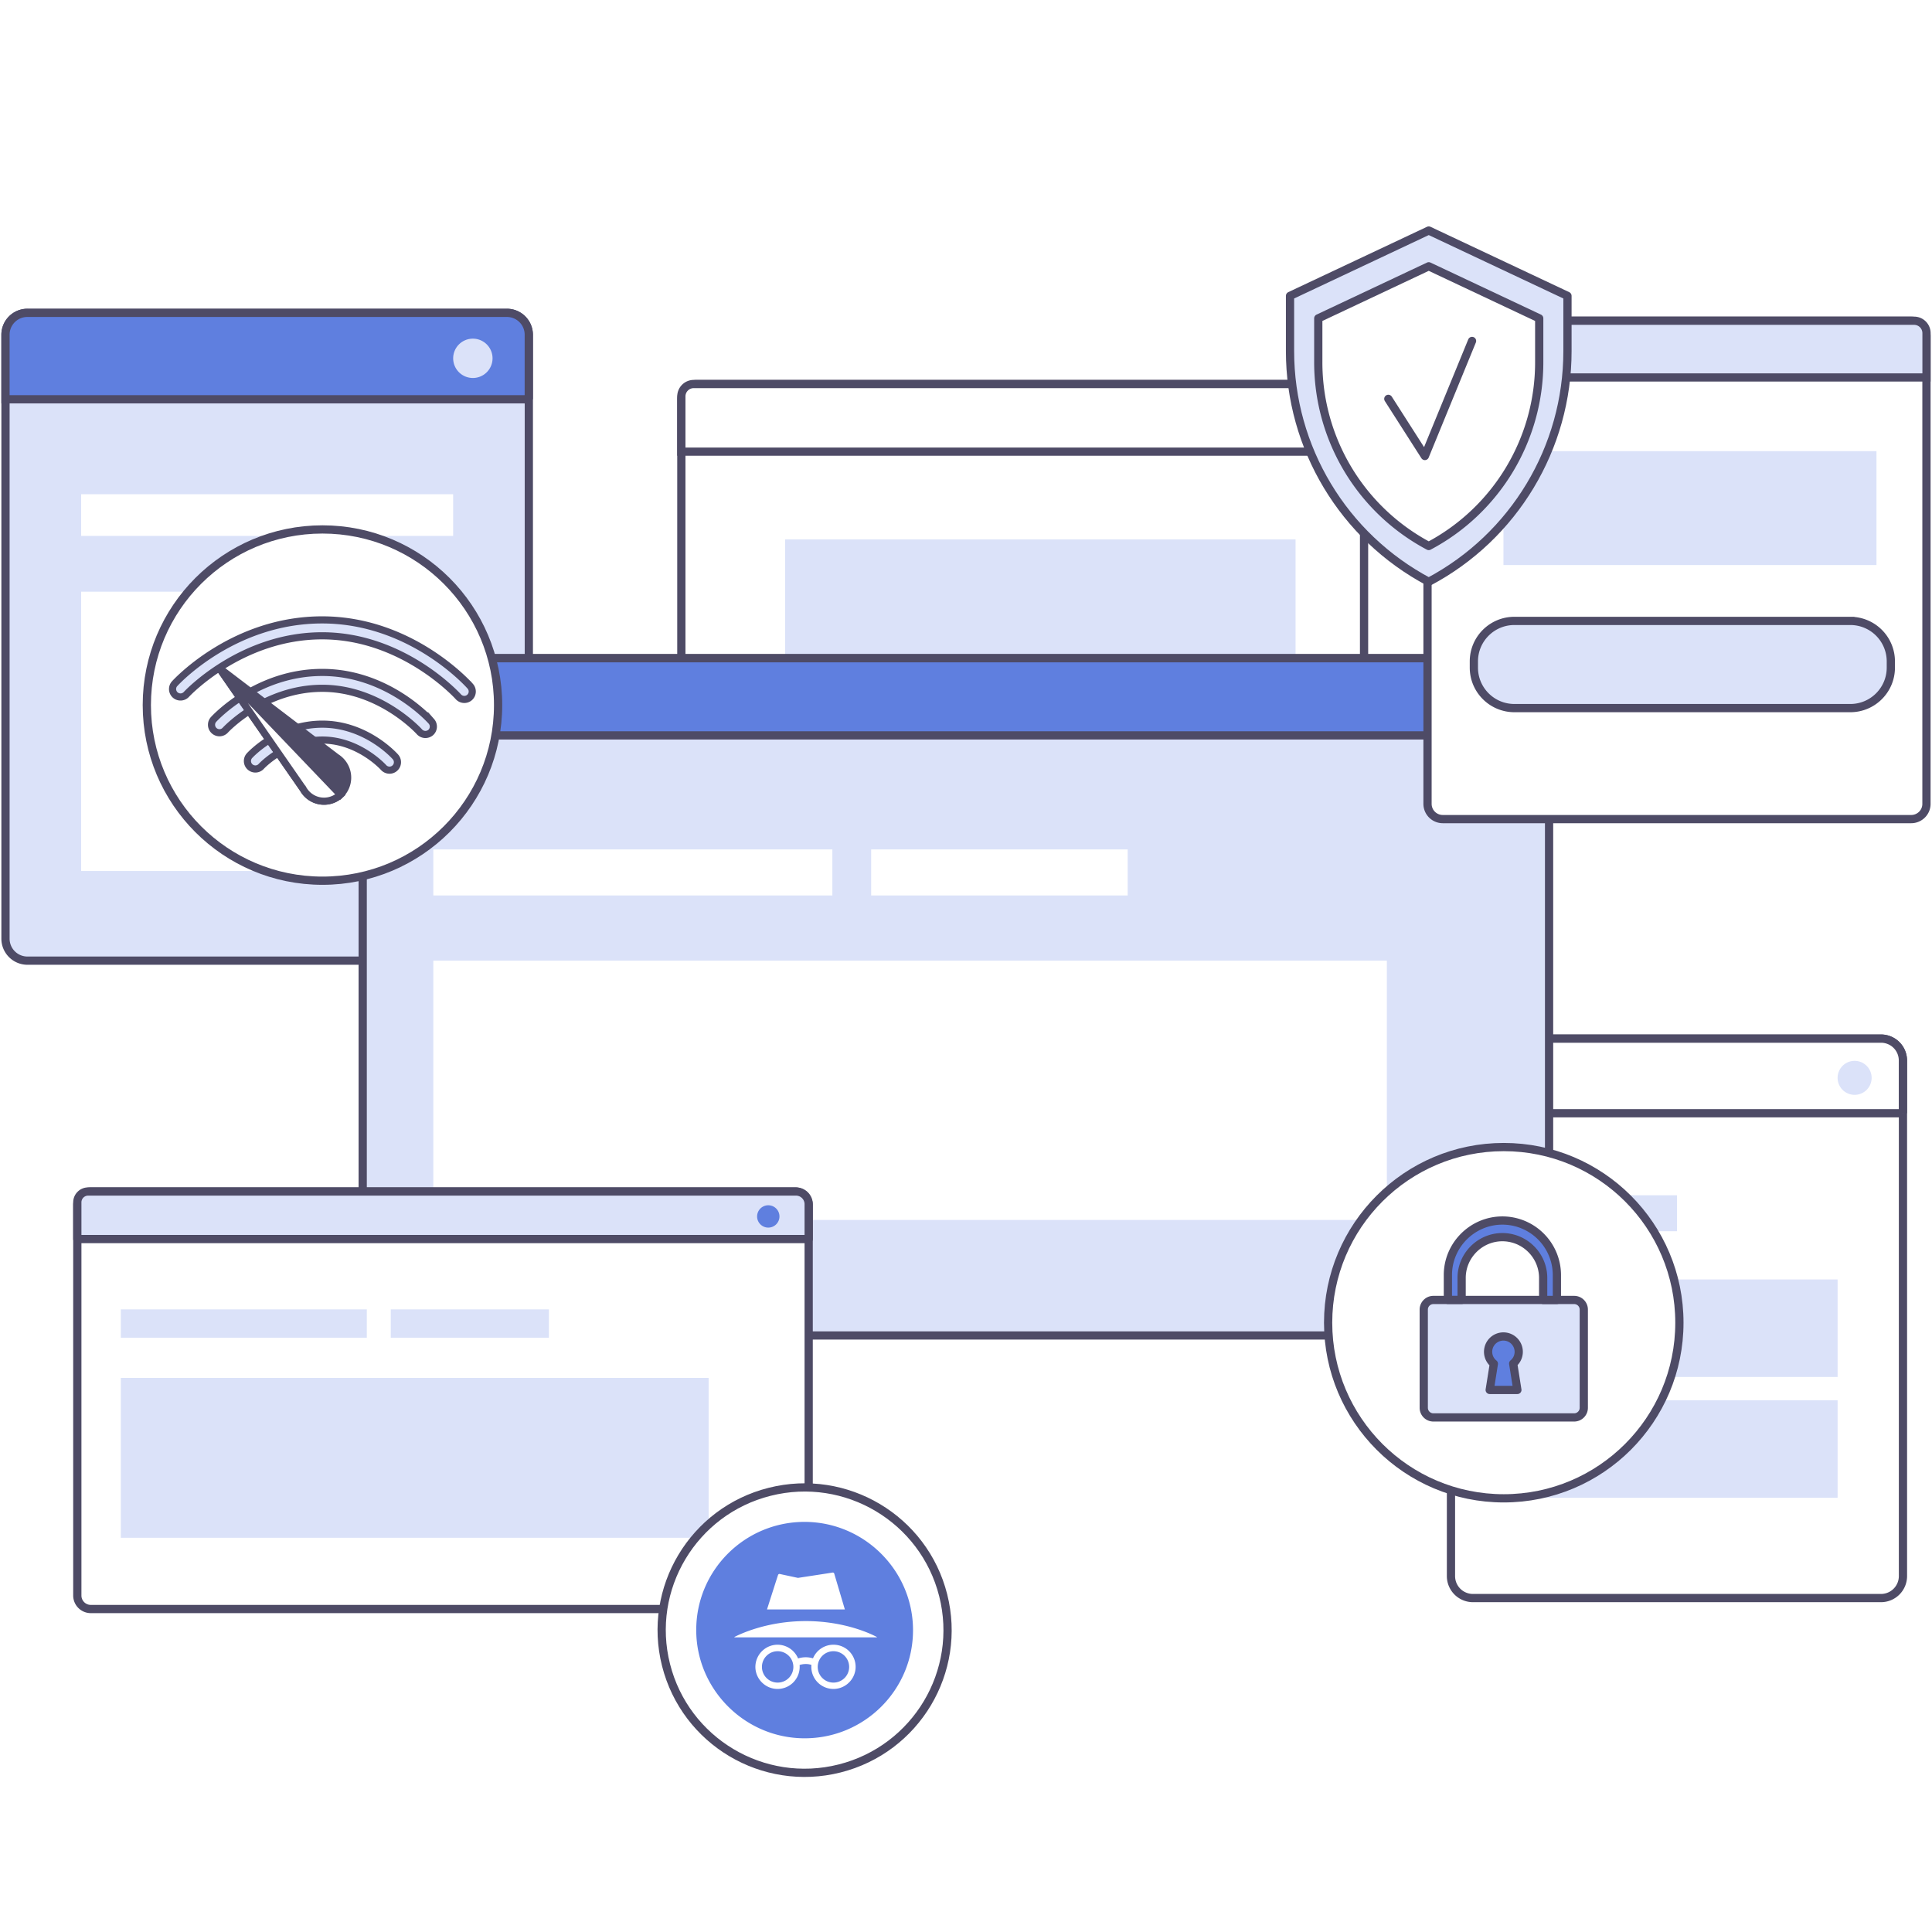 <svg xmlns="http://www.w3.org/2000/svg" width="352" height="352" fill="none" viewBox="0 0 352 352"><path fill="#fff" d="M0 0h352v352H0z"/><path fill="#DBE2F9" stroke="#4E4B66" stroke-miterlimit="10" stroke-width="1.5" d="M92.343 175.026H5.007A4.003 4.003 0 0 1 1 171.025V61.002A4.003 4.003 0 0 1 5.007 57h87.336a4.003 4.003 0 0 1 4.007 4.002v110.023a4.003 4.003 0 0 1-4.007 4.001Z"/><path fill="#5F7FDF" stroke="#4E4B66" stroke-miterlimit="10" stroke-width="1.5" d="M96.35 72.746H1V60.974A3.98 3.98 0 0 1 4.979 57h87.383a3.98 3.98 0 0 1 3.979 3.974v11.772z"/><path fill="#fff" d="M82.564 90.049H14.785v7.593h67.78zm0 17.76H14.785v50.883h67.78z"/><path fill="#DBE2F9" d="M86.153 68.866a3.584 3.584 0 0 0 3.586-3.582 3.584 3.584 0 0 0-3.586-3.582 3.584 3.584 0 0 0-3.587 3.582 3.584 3.584 0 0 0 3.587 3.581"/><path fill="#fff" stroke="#4E4B66" stroke-linecap="round" stroke-linejoin="round" stroke-miterlimit="10" stroke-width="1.5" d="M342.702 291.159h-74.336a4.004 4.004 0 0 1-4.007-4.001v-93.933a4.004 4.004 0 0 1 4.007-4.001h74.336a4.004 4.004 0 0 1 4.007 4.001v93.923a4.006 4.006 0 0 1-4.007 4.011"/><path fill="#fff" stroke="#4E4B66" stroke-miterlimit="10" stroke-width="1.5" d="M346.709 202.824h-82.35v-9.617a3.98 3.98 0 0 1 3.979-3.974h74.382a3.98 3.98 0 0 1 3.979 3.974v9.617z"/><path fill="#DBE2F9" d="M305.541 217.767H276.27v6.558h29.271zm29.261 15.345H276.27v17.77h58.532zm0 22.004H276.27v17.77h58.532zm3.1-55.641c1.712 0 3.1-1.387 3.1-3.097a3.1 3.1 0 0 0-3.1-3.097 3.1 3.1 0 0 0-3.101 3.097 3.1 3.1 0 0 0 3.101 3.097"/><path fill="#fff" stroke="#4E4B66" stroke-linecap="round" stroke-linejoin="round" stroke-miterlimit="10" stroke-width="1.5" d="M245.741 178.16H126.92a2.78 2.78 0 0 1-2.783-2.779V72.755c0-1.54 1.251-2.78 2.783-2.78h118.821a2.78 2.78 0 0 1 2.783 2.78V175.38a2.78 2.78 0 0 1-2.783 2.779"/><path fill="#fff" stroke="#4E4B66" stroke-miterlimit="10" stroke-width="1.5" d="M248.524 82.288H124.137V72.223a2.26 2.26 0 0 1 2.26-2.257h119.886a2.26 2.26 0 0 1 2.26 2.257v10.065z"/><path fill="#5F7FDF" stroke="#4E4B66" stroke-miterlimit="10" stroke-width="1.5" d="M232.244 154.067h-89.177a7.38 7.38 0 0 1-7.387-7.379v-4.169a7.38 7.38 0 0 1 7.387-7.379h89.177a7.38 7.38 0 0 1 7.388 7.379v4.169c0 4.076-3.306 7.379-7.388 7.379Z"/><path fill="#DBE2F9" d="M236.043 98.276h-92.996v24.728h92.996zm4.44-18.311a3.407 3.407 0 0 0 3.409-3.404 3.407 3.407 0 0 0-3.409-3.405 3.407 3.407 0 0 0-3.409 3.404 3.407 3.407 0 0 0 3.409 3.405"/><path fill="#DBE2F9" stroke="#4E4B66" stroke-miterlimit="10" stroke-width="1.5" d="M279.777 243.316H68.538a2.46 2.46 0 0 1-2.456-2.454V122.379a2.457 2.457 0 0 1 2.456-2.453h211.239c1.354 0 2.456 1.1 2.456 2.453v118.493a2.46 2.46 0 0 1-2.456 2.444Z"/><path fill="#5F7FDF" stroke="#4E4B66" stroke-linecap="round" stroke-linejoin="round" stroke-miterlimit="10" stroke-width="1.5" d="M282.224 133.983H66.082v-12.08a1.98 1.98 0 0 1 1.98-1.977h211.846a2.314 2.314 0 0 1 2.316 2.313z"/><path fill="#fff" d="M151.65 154.756h-72.7v8.395h72.7zm101.029 20.269H78.949v47.246h173.73zm-47.22-20.269h-46.736v8.395h46.736z"/><path fill="#5F7FDF" d="M270.298 130.606a3.305 3.305 0 0 0 3.307-3.302 3.305 3.305 0 0 0-3.307-3.302 3.304 3.304 0 0 0-3.306 3.302 3.304 3.304 0 0 0 3.306 3.302"/><path fill="#fff" stroke="#4E4B66" stroke-linecap="round" stroke-linejoin="round" stroke-miterlimit="10" stroke-width="1.5" d="M348.207 149.235h-85.338a2.78 2.78 0 0 1-2.783-2.78v-85.23a2.78 2.78 0 0 1 2.783-2.78h85.338a2.78 2.78 0 0 1 2.783 2.78v85.23c.01 1.53-1.242 2.78-2.783 2.78"/><path fill="#DBE2F9" stroke="#4E4B66" stroke-miterlimit="10" stroke-width="1.5" d="M351 68.772h-90.914v-8.078a2.26 2.26 0 0 1 2.26-2.258h86.393A2.26 2.26 0 0 1 351 60.695z"/><path fill="#DBE2F9" d="M344.498 66.216a2.614 2.614 0 0 0 2.615-2.612 2.614 2.614 0 0 0-2.615-2.612 2.614 2.614 0 0 0-2.615 2.612 2.614 2.614 0 0 0 2.615 2.612"/><path fill="#DBE2F9" stroke="#4E4B66" stroke-miterlimit="10" stroke-width="1.5" d="M337.114 129.012h-61.195c-4.081 0-7.388-3.302-7.388-7.378v-1.129c0-4.076 3.307-7.379 7.388-7.379h61.195a7.38 7.38 0 0 1 7.387 7.379v1.129c0 4.076-3.306 7.378-7.387 7.378Z"/><path fill="#DBE2F9" d="M341.884 82.194h-67.966v20.755h67.966z"/><path fill="#fff" stroke="#4E4B66" stroke-linecap="round" stroke-linejoin="round" stroke-miterlimit="10" stroke-width="1.5" d="M144.881 293.155H16.542a2.46 2.46 0 0 1-2.456-2.454v-71.162a2.46 2.46 0 0 1 2.456-2.454h128.339a2.46 2.46 0 0 1 2.456 2.454v71.172a2.456 2.456 0 0 1-2.456 2.444"/><path fill="#DBE2F9" stroke="#4E4B66" stroke-linecap="round" stroke-linejoin="round" stroke-miterlimit="10" stroke-width="1.5" d="M147.337 225.751H14.086v-6.688a1.98 1.98 0 0 1 1.98-1.978h128.955a2.315 2.315 0 0 1 2.316 2.314z"/><path fill="#DBE2F9" d="M66.834 238.559H22.011v5.177h44.822zm62.277 12.489h-107.1v29.122h107.1zm-29.102-12.489H71.195v5.177h28.814z"/><path fill="#5F7FDF" d="M139.977 223.662c1.125 0 2.037-.91 2.037-2.033a2.036 2.036 0 0 0-4.073 0c0 1.123.912 2.033 2.036 2.033"/><path fill="#fff" stroke="#4E4B66" stroke-miterlimit="10" stroke-width="1.5" d="M152.967 322.205c13.946-3.511 22.399-17.642 18.876-31.564-3.516-13.922-17.672-22.36-31.617-18.843-13.946 3.51-22.399 17.641-18.876 31.563 3.522 13.916 17.678 22.354 31.617 18.844Z"/><path fill="#5F7FDF" d="M146.764 277.281c-11.041-.095-20.014 8.857-19.913 19.878.096 10.711 8.854 19.454 19.583 19.55 11.041.095 20.014-8.857 19.912-19.878-.095-10.711-8.848-19.448-19.582-19.55m-5.014 9.694c.048-.149.161-.245.359-.197.359.084 3.277.705 3.277.705s6.056-.92 6.272-.968c.18-.03.311.065.347.227.018.066 1.037 3.498 1.923 6.488h-14.185c.916-2.87 1.941-6.087 2.007-6.255m14.131 16.972c-.132 2.003-1.761 3.63-3.768 3.761a4.027 4.027 0 0 1-4.295-4.024c0-.114 0-.227.018-.347a3.2 3.2 0 0 0-1.054-.162 3.6 3.6 0 0 0-1.103.18c.018.114.018.215.018.329a4.027 4.027 0 0 1-4.295 4.024c-2.007-.131-3.636-1.758-3.768-3.761-.132-2.332 1.725-4.288 4.032-4.288a4.06 4.06 0 0 1 3.738 2.5 4.8 4.8 0 0 1 1.384-.215q.69 0 1.335.197a4.03 4.03 0 0 1 3.738-2.482 4.03 4.03 0 0 1 4.02 4.288m3.852-5.633H133.83c-.03 0-.048-.048-.018-.066.857-.443 5.829-2.895 13-2.895 7.194 0 12.094 2.434 12.933 2.895.042.018.024.066-.012.066"/><path fill="#5F7FDF" d="M151.849 306.56a2.86 2.86 0 0 0 2.863-2.858 2.86 2.86 0 0 0-2.863-2.859 2.86 2.86 0 0 0-2.864 2.859 2.86 2.86 0 0 0 2.864 2.858m-10.165 0a2.86 2.86 0 0 0 2.863-2.858 2.86 2.86 0 0 0-2.863-2.859 2.86 2.86 0 0 0-2.864 2.859 2.86 2.86 0 0 0 2.864 2.858"/><path fill="#fff" stroke="#4E4B66" stroke-miterlimit="10" stroke-width="1.5" d="M58.75 160.46c17.673 0 32-14.327 32-32s-14.327-32-32-32-32 14.327-32 32 14.327 32 32 32Z"/><path fill="#DBE2F9" stroke="#4E4B66" stroke-miterlimit="10" stroke-width="1.3" d="M84.6 127.433c-.4 0-.8-.164-1.09-.485-.093-.11-10.034-11.108-24.816-11.108-14.79 0-24.644 10.575-24.738 10.677a1.456 1.456 0 0 1-2.045.094 1.45 1.45 0 0 1-.094-2.045c.431-.477 10.78-11.625 26.877-11.625 16.114 0 26.548 11.594 26.986 12.088a1.45 1.45 0 0 1-.125 2.044 1.44 1.44 0 0 1-.956.36Z"/><path fill="#DBE2F9" stroke="#4E4B66" stroke-miterlimit="10" stroke-width="1.3" d="M77.512 133.818c-.4 0-.8-.165-1.09-.486-.07-.078-7.175-7.927-17.71-7.927-10.592 0-17.587 7.543-17.658 7.622a1.44 1.44 0 0 1-2.044.094 1.45 1.45 0 0 1-.094-2.045c.32-.352 7.943-8.562 19.795-8.562 11.868 0 19.56 8.547 19.882 8.907a1.45 1.45 0 0 1-.126 2.044 1.5 1.5 0 0 1-.955.353Z"/><path fill="#DBE2F9" stroke="#4E4B66" stroke-miterlimit="10" stroke-width="1.3" d="M70.971 140.32c-.4 0-.799-.165-1.089-.486-.039-.047-4.535-4.998-11.155-4.998-6.682 0-11.084 4.748-11.131 4.795a1.44 1.44 0 0 1-2.045.094 1.45 1.45 0 0 1-.094-2.045c.212-.235 5.327-5.742 13.27-5.742 7.96 0 13.114 5.726 13.325 5.969a1.45 1.45 0 0 1-.125 2.045c-.274.25-.62.368-.956.368Z"/><path fill="#4E4B66" stroke="#4E4B66" stroke-miterlimit="10" stroke-width="1.3" d="M62.016 144.801a4.35 4.35 0 0 0 1.034-4.685 4.4 4.4 0 0 0-1.763-2.146l-21.401-16.302z"/><path fill="#5F7FDF" stroke="#4E4B66" stroke-miterlimit="10" stroke-width="1.3" d="m39.9 121.653 15.339 22.106a4.37 4.37 0 0 0 2.06 1.856 4.36 4.36 0 0 0 4.724-.83z"/><path fill="#fff" stroke="#4E4B66" stroke-miterlimit="10" stroke-width="1.3" d="m39.9 121.653 15.339 22.106a4.37 4.37 0 0 0 2.06 1.856 4.36 4.36 0 0 0 4.724-.83z"/><path fill="#DBE2F9" stroke="#4E4B66" stroke-linecap="round" stroke-linejoin="round" stroke-miterlimit="10" stroke-width="1.5" d="M260.31 106c-15.55-8.242-25.275-24.412-25.275-42.024v-10.07L260.31 42l25.274 11.906v10.07c0 17.612-9.724 33.782-25.274 42.024"/><path fill="#fff" stroke="#4E4B66" stroke-linecap="round" stroke-linejoin="round" stroke-miterlimit="10" stroke-width="1.5" d="M260.31 99.478a37.87 37.87 0 0 1-20.127-33.464V58l20.127-9.483L280.437 58v8.019c0 14.023-7.742 26.9-20.127 33.46"/><path stroke="#4E4B66" stroke-linecap="round" stroke-linejoin="round" stroke-miterlimit="10" stroke-width="1.5" d="m252.943 72.668 6.66 10.413L268.2 62.12"/><path fill="#fff" stroke="#4E4B66" stroke-linecap="round" stroke-linejoin="round" stroke-miterlimit="10" stroke-width="1.5" d="M273.977 272.988c17.673 0 32-14.327 32-32s-14.327-32-32-32-32 14.327-32 32 14.326 32 32 32"/><path fill="#DBE2F9" stroke="#4E4B66" stroke-miterlimit="10" stroke-width="1.5" d="M288.558 238.597v17.902c0 .961-.788 1.749-1.75 1.749h-25.657c-.966 0-1.75-.788-1.75-1.749v-17.902c0-.961.789-1.75 1.75-1.75h25.657a1.75 1.75 0 0 1 1.75 1.75Z"/><path fill="#5F7FDF" stroke="#4E4B66" stroke-linejoin="round" stroke-miterlimit="10" stroke-width="1.5" d="M276.704 246.29a2.79 2.79 0 1 0-4.531 2.179l-.757 4.77h5.04l-.762-4.806a2.76 2.76 0 0 0 1.01-2.143Zm6.954-13.983v4.536h-2.502v-4.008a7.4 7.4 0 0 0-2.184-5.249 7.4 7.4 0 0 0-5.244-2.183c-4.083 0-7.427 3.343-7.427 7.427v4.008h-2.503v-4.531c0-5.461 4.469-9.934 9.935-9.934a9.9 9.9 0 0 1 7.015 2.919 9.94 9.94 0 0 1 2.91 7.015Z"/></svg>